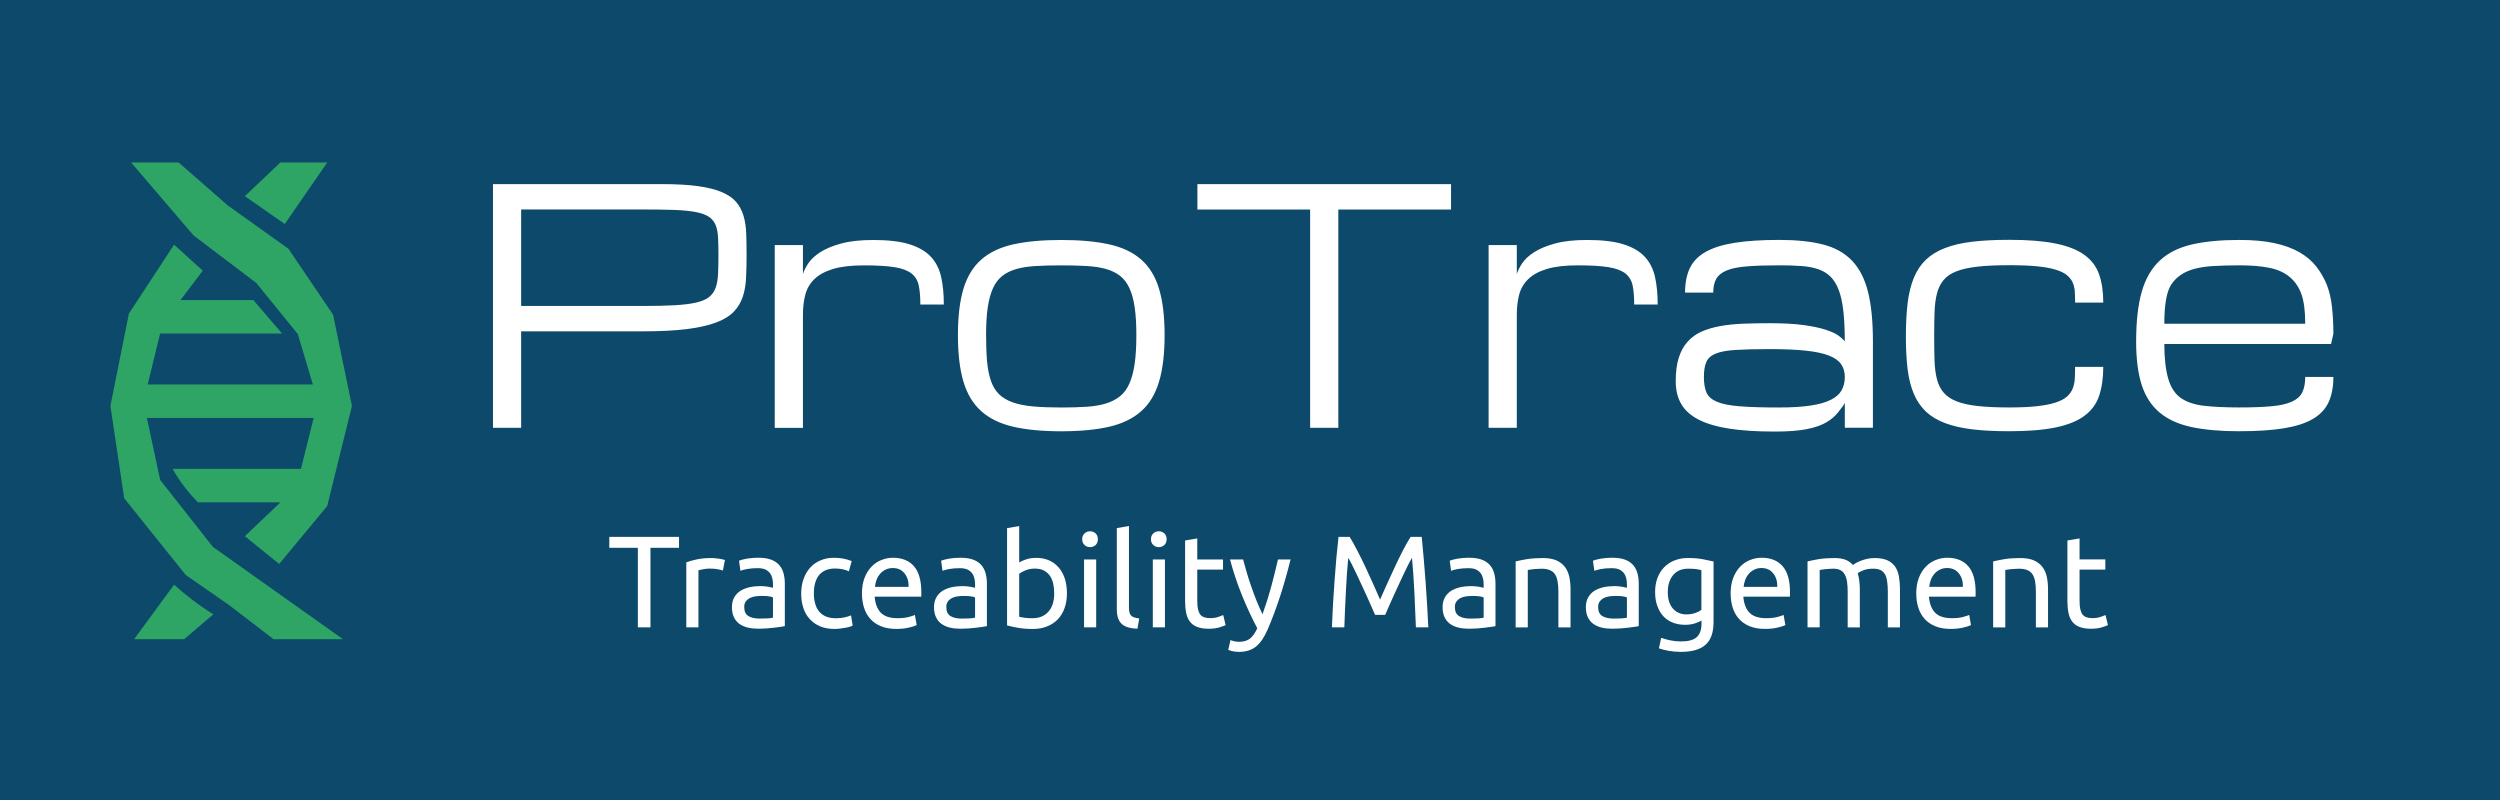 <?xml version="1.0" encoding="UTF-8" standalone="no"?>
<svg
   xmlns:dc="http://purl.org/dc/elements/1.1/"
   xmlns:cc="http://creativecommons.org/ns#"
   xmlns:rdf="http://www.w3.org/1999/02/22-rdf-syntax-ns#"
   xmlns:svg="http://www.w3.org/2000/svg"
   xmlns="http://www.w3.org/2000/svg"
   xmlns:sodipodi="http://sodipodi.sourceforge.net/DTD/sodipodi-0.dtd"
   xmlns:inkscape="http://www.inkscape.org/namespaces/inkscape"
   width="125"
   height="40"
   version="1.1"
   id="svg3759"
   sodipodi:docname="protrace.svg"
   inkscape:version="0.92.4 (5da689c313, 2019-01-14)">
  <rect width="100%" height="100%" fill="#333333" stroke="none"/>
  <defs
     id="defs3763" />
  <sodipodi:namedview
     pagecolor="#ffffff"
     bordercolor="#666666"
     borderopacity="1"
     objecttolerance="10"
     gridtolerance="10"
     guidetolerance="10"
     inkscape:pageopacity="0"
     inkscape:pageshadow="2"
     inkscape:window-width="2560"
     inkscape:window-height="1017"
     id="namedview3761"
     showgrid="true"
     showguides="false"
     inkscape:zoom="14.12"
     inkscape:cx="44.736641"
     inkscape:cy="23.260894"
     inkscape:window-x="1912"
     inkscape:window-y="1072"
     inkscape:window-maximized="1"
     inkscape:current-layer="svg3759">
    <inkscape:grid
       type="xygrid"
       id="grid3788" />
  </sodipodi:namedview>
  <g
     id="g3743">
    <title
       id="title3740">background</title>
    <rect
       x="-1"
       y="-1"
       width="127"
       height="42"
       id="canvas_background"
       fill="none" />
  </g>
  <g
     id="g3757">
    <title
       id="title3745">Layer 1</title>
    <rect
       fill="#0d496b"
       width="125"
       height="40"
       id="svg_3" />
    <path
       fill="#ffffff"
       d="m24.649,21.39l0,-12.184l8.467,0q1.05,0 1.772,0.099q0.723,0.099 1.193,0.297q0.469,0.198 0.723,0.492q0.252,0.294 0.37,0.69q0.119,0.396 0.137,0.889q0.018,0.491 0.018,1.085l0,0q0,0.619 -0.026,1.144q-0.026,0.523 -0.168,0.947q-0.144,0.424 -0.455,0.746q-0.313,0.322 -0.888,0.536q-0.576,0.214 -1.461,0.325q-0.884,0.11 -2.175,0.11l0,0l-6.099,0l0,4.823l-1.408,0l0,0zm1.408,-10.915l0,4.823l6.099,0q0.939,0 1.581,-0.036q0.642,-0.036 1.06,-0.132q0.419,-0.094 0.646,-0.27q0.227,-0.174 0.334,-0.46q0.107,-0.286 0.125,-0.686q0.02,-0.401 0.02,-0.957l0,0q0,-0.515 -0.02,-0.887q-0.018,-0.374 -0.125,-0.627q-0.107,-0.253 -0.334,-0.405q-0.227,-0.151 -0.646,-0.234q-0.418,-0.083 -1.06,-0.107q-0.642,-0.024 -1.581,-0.024l0,0l-6.099,0l0,0zm21.134,4.752l-1.174,0q0,-0.572 -0.078,-0.947q-0.077,-0.377 -0.362,-0.604q-0.287,-0.226 -0.848,-0.317q-0.562,-0.091 -1.53,-0.091l0,0q-0.947,0 -1.542,0.179q-0.594,0.179 -0.932,0.504q-0.337,0.325 -0.458,0.777q-0.12,0.453 -0.12,1.009l0,0l0,5.655l-1.41,0l0,-9.138l1.41,0l0,1.452q0.072,-0.247 0.271,-0.544q0.198,-0.297 0.603,-0.556q0.403,-0.257 1.044,-0.432q0.643,-0.174 1.604,-0.174l0,0q1.102,0 1.791,0.21q0.69,0.211 1.075,0.619q0.385,0.408 0.521,1.012q0.135,0.603 0.135,1.387l0,0l-0,0zm0.705,1.53l0,0q0,-1.404 0.278,-2.323q0.28,-0.921 0.896,-1.46q0.616,-0.539 1.599,-0.757q0.984,-0.218 2.393,-0.218l0,0q1.41,0 2.393,0.218q0.983,0.218 1.601,0.757q0.616,0.539 0.894,1.46q0.28,0.919 0.28,2.323l0,0q0,1.405 -0.28,2.333q-0.278,0.928 -0.894,1.475q-0.618,0.547 -1.601,0.773q-0.983,0.226 -2.393,0.226l0,0q-1.408,0 -2.393,-0.226q-0.983,-0.226 -1.599,-0.773q-0.616,-0.547 -0.896,-1.475q-0.278,-0.928 -0.278,-2.333zm1.408,0l0,0q0,0.762 0.051,1.326q0.053,0.564 0.195,0.968q0.143,0.405 0.4,0.658q0.257,0.253 0.675,0.405q0.418,0.151 1.016,0.206q0.598,0.055 1.42,0.055l0,0q0.705,0 1.259,-0.036q0.553,-0.036 0.968,-0.162q0.415,-0.127 0.708,-0.361q0.295,-0.234 0.473,-0.638q0.18,-0.405 0.265,-0.996q0.084,-0.591 0.084,-1.425l0,0q0,-0.816 -0.084,-1.391q-0.084,-0.577 -0.265,-0.965q-0.179,-0.388 -0.473,-0.614q-0.293,-0.226 -0.708,-0.341q-0.415,-0.115 -0.968,-0.146q-0.555,-0.032 -1.259,-0.032l0,0q-0.703,0 -1.258,0.032q-0.555,0.031 -0.969,0.146q-0.415,0.115 -0.708,0.341q-0.293,0.226 -0.473,0.614q-0.179,0.388 -0.265,0.965q-0.084,0.575 -0.084,1.391zm10.567,-7.551l12.681,0l0,1.269l-5.636,0l0,10.915l-1.41,0l0,-10.915l-5.636,0l0,-1.269l0,0zm23.013,6.02l-1.174,0q0,-0.572 -0.078,-0.947q-0.077,-0.377 -0.362,-0.604q-0.287,-0.226 -0.848,-0.317q-0.562,-0.091 -1.53,-0.091l0,0q-0.947,0 -1.542,0.179q-0.594,0.179 -0.932,0.504q-0.337,0.325 -0.458,0.777q-0.12,0.453 -0.12,1.009l0,0l0,5.655l-1.41,0l0,-9.138l1.41,0l0,1.452q0.072,-0.247 0.271,-0.544q0.198,-0.297 0.603,-0.556q0.403,-0.257 1.044,-0.432q0.643,-0.174 1.604,-0.174l0,0q1.102,0 1.791,0.21q0.69,0.211 1.075,0.619q0.385,0.408 0.521,1.012q0.135,0.603 0.135,1.387l0,0l-0,0zm9.357,6.163l0,-1.253q-0.023,0.094 -0.331,0.474l0,0q-0.221,0.286 -0.588,0.505q-0.367,0.218 -0.98,0.341q-0.612,0.122 -1.61,0.122l0,0q-1.329,0 -2.268,-0.146q-0.939,-0.146 -1.534,-0.452q-0.594,-0.305 -0.869,-0.781q-0.275,-0.476 -0.275,-1.136l0,0q0,-0.689 0.15,-1.17q0.15,-0.479 0.44,-0.804q0.29,-0.327 0.7,-0.508q0.41,-0.182 0.936,-0.278q0.524,-0.094 1.148,-0.119q0.624,-0.024 1.327,-0.024l0,0q1.005,0 1.682,0.091q0.675,0.093 1.103,0.231q0.43,0.138 0.651,0.297q0.219,0.159 0.316,0.294l0,0q0,-0.889 -0.071,-1.516q-0.069,-0.627 -0.227,-1.046q-0.158,-0.421 -0.407,-0.671q-0.249,-0.25 -0.613,-0.377q-0.364,-0.127 -0.848,-0.162q-0.484,-0.036 -1.108,-0.036l0,0q-0.969,0 -1.607,0.052q-0.639,0.05 -1.013,0.201q-0.374,0.151 -0.529,0.417q-0.153,0.265 -0.153,0.694l0,0l-1.41,0q0,-0.721 0.239,-1.222q0.237,-0.5 0.792,-0.814q0.555,-0.312 1.456,-0.455q0.903,-0.143 2.224,-0.143l0,0q1.291,0 2.187,0.229q0.896,0.231 1.449,0.809q0.555,0.58 0.801,1.56q0.245,0.98 0.245,2.479l0,0l0,4.315l-1.408,0l-0,0zm-3.273,-1.015l0,0q0.932,0 1.558,-0.096q0.628,-0.094 1.01,-0.284q0.382,-0.192 0.543,-0.476q0.162,-0.286 0.162,-0.668l0,0q0,-0.38 -0.188,-0.645q-0.186,-0.266 -0.624,-0.434q-0.436,-0.166 -1.156,-0.24q-0.72,-0.076 -1.776,-0.076l0,0q-1.057,0 -1.706,0.041q-0.649,0.039 -1.001,0.182q-0.353,0.143 -0.473,0.421q-0.122,0.278 -0.122,0.752l0,0q0,0.476 0.129,0.775q0.128,0.297 0.524,0.463q0.395,0.167 1.141,0.226q0.745,0.06 1.978,0.06l0,0zm6.326,-3.538l0,0q0,-0.952 0.087,-1.681q0.089,-0.729 0.313,-1.269q0.224,-0.539 0.601,-0.9q0.379,-0.362 0.954,-0.583q0.576,-0.223 1.369,-0.318q0.792,-0.094 1.849,-0.094l0,0q1.41,0 2.319,0.187q0.911,0.185 1.438,0.57q0.529,0.385 0.733,0.976q0.206,0.591 0.206,1.407l0,0l-1.408,0q0,-0.292 -0.015,-0.546q-0.015,-0.255 -0.107,-0.461q-0.092,-0.206 -0.29,-0.369q-0.198,-0.162 -0.565,-0.273q-0.367,-0.112 -0.927,-0.167q-0.562,-0.055 -1.384,-0.055l0,0q-0.939,0 -1.581,0.071q-0.642,0.071 -1.061,0.234q-0.418,0.162 -0.645,0.437q-0.228,0.273 -0.331,0.669q-0.102,0.396 -0.122,0.932q-0.018,0.536 -0.018,1.233l0,0q0,0.682 0.018,1.21q0.02,0.528 0.122,0.919q0.102,0.393 0.331,0.663q0.227,0.27 0.645,0.437q0.419,0.166 1.061,0.237q0.642,0.071 1.581,0.071l0,0q0.822,0 1.384,-0.063q0.561,-0.063 0.927,-0.182q0.367,-0.12 0.565,-0.294q0.198,-0.174 0.29,-0.401q0.092,-0.226 0.107,-0.499q0.015,-0.275 0.015,-0.591l0,0l1.408,0q0,0.833 -0.206,1.444q-0.204,0.611 -0.733,1.002q-0.527,0.393 -1.438,0.583q-0.909,0.19 -2.319,0.19l0,0q-1.057,0 -1.849,-0.094q-0.794,-0.096 -1.369,-0.314q-0.576,-0.218 -0.954,-0.575q-0.377,-0.357 -0.601,-0.88q-0.224,-0.523 -0.313,-1.233q-0.087,-0.71 -0.087,-1.631l0,-0zm16.679,4.727l0,0q-1.408,0 -2.393,-0.21q-0.983,-0.21 -1.599,-0.726q-0.616,-0.515 -0.896,-1.379q-0.278,-0.866 -0.278,-2.174l0,0q0,-1.499 0.278,-2.479q0.28,-0.98 0.896,-1.56q0.616,-0.578 1.599,-0.809q0.984,-0.229 2.393,-0.229l0,0q1.005,0 1.743,0.158q0.738,0.159 1.262,0.461q0.524,0.301 0.851,0.729q0.326,0.427 0.514,0.9q0.186,0.473 0.257,1.106q0.069,0.635 0.069,1.34l0,0l-0.117,0.508l-8.336,0q0,1.046 0.191,1.717q0.191,0.671 0.631,0.98q0.44,0.309 1.16,0.393q0.718,0.083 1.775,0.083l0,0q0.969,0 1.604,-0.06q0.636,-0.058 1.01,-0.226q0.374,-0.166 0.524,-0.463q0.15,-0.299 0.15,-0.775l0,0l1.408,0q0,0.739 -0.237,1.257q-0.239,0.52 -0.789,0.842q-0.552,0.322 -1.45,0.468q-0.899,0.146 -2.22,0.146l-0,0zm0,-8.296l0,0q-0.703,0 -1.258,0.032q-0.555,0.031 -0.969,0.138q-0.415,0.107 -0.708,0.309q-0.293,0.203 -0.473,0.476q-0.179,0.275 -0.265,0.77q-0.084,0.495 -0.084,1.194l0,0l7.045,0q0,-0.928 -0.183,-1.456q-0.183,-0.528 -0.58,-0.869q-0.397,-0.341 -1.02,-0.468q-0.624,-0.127 -1.504,-0.127l-0,0z"
       id="svg_13" />
    <path
       fill="#ffffff"
       d="m30.464,26.843l3.487,0l0,0.546l-1.428,0l0,3.978l-0.63,0l0,-3.978l-1.428,0l0,-0.546zm5.107,1.059l0,0q0.079,0 0.177,0.009q0.103,0.009 0.201,0.023q0.098,0.019 0.177,0.033q0.084,0.019 0.121,0.033l0,0l-0.103,0.527q-0.07,-0.028 -0.238,-0.061q-0.168,-0.037 -0.429,-0.037l0,0q-0.168,0 -0.336,0.037q-0.168,0.033 -0.219,0.047l0,0l0,2.854l-0.607,0l0,-3.251q0.215,-0.079 0.537,-0.149q0.317,-0.065 0.719,-0.065zm2.415,3.027l0,0q0.219,0 0.383,-0.009q0.168,-0.009 0.28,-0.037l0,0l0,-1.012q-0.065,-0.033 -0.215,-0.056q-0.145,-0.019 -0.355,-0.019l0,0q-0.135,0 -0.289,0.019q-0.154,0.019 -0.28,0.079q-0.131,0.065 -0.215,0.173q-0.084,0.107 -0.084,0.284l0,0q0,0.326 0.21,0.452q0.205,0.126 0.565,0.126l0,-0zm-0.051,-3.041l0,0q0.369,0 0.616,0.093q0.252,0.093 0.406,0.266q0.154,0.177 0.219,0.415q0.065,0.238 0.065,0.522l0,0l0,2.122q-0.079,0.014 -0.219,0.037q-0.14,0.023 -0.317,0.042q-0.173,0.019 -0.383,0.037q-0.205,0.014 -0.406,0.014l0,0q-0.289,0 -0.527,-0.056q-0.243,-0.061 -0.42,-0.187q-0.177,-0.126 -0.275,-0.336q-0.098,-0.21 -0.098,-0.504l0,0q0,-0.28 0.117,-0.485q0.112,-0.201 0.308,-0.326q0.196,-0.121 0.457,-0.182q0.261,-0.056 0.551,-0.056l0,0q0.089,0 0.187,0.009q0.098,0.009 0.187,0.023q0.089,0.019 0.154,0.033q0.065,0.009 0.093,0.019l0,0l0,-0.173q0,-0.149 -0.033,-0.294q-0.033,-0.149 -0.117,-0.261q-0.089,-0.117 -0.233,-0.187q-0.149,-0.065 -0.383,-0.065l0,0q-0.299,0 -0.527,0.042q-0.224,0.042 -0.336,0.089l0,0l-0.07,-0.504q0.117,-0.051 0.392,-0.103q0.275,-0.047 0.593,-0.047l-0,0zm3.79,3.559l0,0q-0.411,0 -0.719,-0.131q-0.313,-0.131 -0.523,-0.368q-0.215,-0.233 -0.317,-0.555q-0.107,-0.326 -0.107,-0.718l0,0q0,-0.392 0.117,-0.718q0.112,-0.326 0.322,-0.564q0.21,-0.238 0.513,-0.368q0.303,-0.135 0.677,-0.135l0,0q0.229,0 0.457,0.037q0.229,0.042 0.439,0.126l0,0l-0.14,0.513q-0.135,-0.065 -0.313,-0.103q-0.182,-0.037 -0.383,-0.037l0,0q-0.513,0 -0.784,0.317q-0.271,0.322 -0.271,0.933l0,0q0,0.275 0.065,0.504q0.061,0.229 0.196,0.392q0.131,0.163 0.341,0.252q0.21,0.089 0.509,0.089l0,0q0.243,0 0.439,-0.047q0.196,-0.047 0.308,-0.098l0,0l0.084,0.508q-0.051,0.033 -0.149,0.065q-0.098,0.028 -0.224,0.051q-0.121,0.023 -0.261,0.037q-0.145,0.019 -0.275,0.019zm1.372,-1.772l0,0q0,-0.448 0.131,-0.784q0.131,-0.336 0.35,-0.56q0.215,-0.224 0.495,-0.331q0.28,-0.112 0.574,-0.112l0,0q0.686,0 1.055,0.429q0.364,0.424 0.364,1.301l0,0q0,0.037 0,0.098q0,0.065 -0.005,0.117l0,0l-2.329,0q0.042,0.527 0.308,0.802q0.266,0.275 0.836,0.275l0,0q0.322,0 0.542,-0.056q0.219,-0.056 0.327,-0.107l0,0l0.089,0.508q-0.112,0.061 -0.392,0.126q-0.275,0.065 -0.63,0.065l0,0q-0.443,0 -0.766,-0.135q-0.327,-0.135 -0.532,-0.368q-0.21,-0.233 -0.313,-0.56q-0.103,-0.322 -0.103,-0.709l-0,-0zm0.649,-0.331l1.685,0q0.009,-0.41 -0.205,-0.676q-0.21,-0.266 -0.584,-0.266l0,0q-0.21,0 -0.369,0.084q-0.163,0.079 -0.271,0.21q-0.112,0.131 -0.177,0.303q-0.061,0.168 -0.079,0.345l0,0l-0,-0zm4.344,1.586l0,0q0.219,0 0.383,-0.009q0.168,-0.009 0.28,-0.037l0,0l0,-1.012q-0.065,-0.033 -0.215,-0.056q-0.145,-0.019 -0.355,-0.019l0,0q-0.135,0 -0.289,0.019q-0.154,0.019 -0.28,0.079q-0.131,0.065 -0.215,0.173q-0.084,0.107 -0.084,0.284l0,0q0,0.326 0.21,0.452q0.205,0.126 0.565,0.126l0,-0zm-0.051,-3.041l0,0q0.369,0 0.616,0.093q0.252,0.093 0.406,0.266q0.154,0.177 0.219,0.415q0.065,0.238 0.065,0.522l0,0l0,2.122q-0.079,0.014 -0.219,0.037q-0.14,0.023 -0.317,0.042q-0.173,0.019 -0.383,0.037q-0.205,0.014 -0.406,0.014l0,0q-0.289,0 -0.527,-0.056q-0.243,-0.061 -0.42,-0.187q-0.177,-0.126 -0.275,-0.336q-0.098,-0.21 -0.098,-0.504l0,0q0,-0.28 0.117,-0.485q0.112,-0.201 0.308,-0.326q0.196,-0.121 0.457,-0.182q0.261,-0.056 0.551,-0.056l0,0q0.089,0 0.187,0.009q0.098,0.009 0.187,0.023q0.089,0.019 0.154,0.033q0.065,0.009 0.093,0.019l0,0l0,-0.173q0,-0.149 -0.033,-0.294q-0.033,-0.149 -0.117,-0.261q-0.089,-0.117 -0.233,-0.187q-0.149,-0.065 -0.383,-0.065l0,0q-0.299,0 -0.527,0.042q-0.224,0.042 -0.336,0.089l0,0l-0.07,-0.504q0.117,-0.051 0.392,-0.103q0.275,-0.047 0.593,-0.047l-0,0zm2.921,-1.586l0,1.819q0.112,-0.07 0.336,-0.149q0.229,-0.079 0.523,-0.079l0,0q0.364,0 0.649,0.131q0.285,0.131 0.481,0.368q0.196,0.233 0.299,0.56q0.098,0.326 0.098,0.718l0,0q0,0.41 -0.121,0.742q-0.121,0.331 -0.341,0.56q-0.224,0.229 -0.537,0.35q-0.313,0.126 -0.705,0.126l0,0q-0.425,0 -0.752,-0.061q-0.327,-0.056 -0.537,-0.117l0,0l0,-4.864l0.607,-0.103l0,0zm0,2.388l0,2.15q0.093,0.023 0.261,0.047q0.163,0.023 0.411,0.023l0,0q0.49,0 0.784,-0.322q0.294,-0.326 0.294,-0.919l0,0q0,-0.261 -0.051,-0.49q-0.051,-0.229 -0.168,-0.396q-0.117,-0.163 -0.303,-0.261q-0.187,-0.093 -0.448,-0.093l0,0q-0.247,0 -0.457,0.084q-0.21,0.084 -0.322,0.177l0,0l-0,0zm3.849,-0.718l0,3.395l-0.607,0l0,-3.395l0.607,0zm-0.308,-0.616l0,0q-0.163,0 -0.275,-0.107q-0.117,-0.107 -0.117,-0.289l0,0q0,-0.182 0.117,-0.289q0.112,-0.107 0.275,-0.107l0,0q0.163,0 0.28,0.107q0.112,0.107 0.112,0.289l0,0q0,0.182 -0.112,0.289q-0.117,0.107 -0.28,0.107zm2.461,3.568l-0.089,0.508q-0.56,-0.014 -0.794,-0.243q-0.238,-0.229 -0.238,-0.709l0,0l0,-4.076l0.607,-0.103l0,4.081q0,0.149 0.028,0.247q0.028,0.098 0.084,0.154q0.061,0.061 0.159,0.089q0.098,0.033 0.243,0.051l0,0l0,0zm1.285,-2.952l0,3.395l-0.607,0l0,-3.395l0.607,0zm-0.308,-0.616l0,0q-0.163,0 -0.275,-0.107q-0.117,-0.107 -0.117,-0.289l0,0q0,-0.182 0.117,-0.289q0.112,-0.107 0.275,-0.107l0,0q0.163,0 0.28,0.107q0.112,0.107 0.112,0.289l0,0q0,0.182 -0.112,0.289q-0.117,0.107 -0.28,0.107zm1.924,-0.434l0,1.049l1.288,0l0,0.508l-1.288,0l0,1.567q0,0.257 0.037,0.42q0.042,0.168 0.117,0.266q0.079,0.093 0.196,0.131q0.121,0.042 0.275,0.042l0,0q0.275,0 0.443,-0.065q0.163,-0.061 0.229,-0.089l0,0l0.121,0.504q-0.093,0.047 -0.322,0.117q-0.229,0.065 -0.523,0.065l0,0q-0.345,0 -0.57,-0.089q-0.229,-0.084 -0.364,-0.261q-0.14,-0.177 -0.191,-0.434q-0.056,-0.261 -0.056,-0.597l0,0l0,-3.032l0.607,-0.103l0,-0zm1.549,5.569l0.112,-0.49q0.07,0.033 0.187,0.061q0.112,0.028 0.224,0.028l0,0q0.359,0 0.56,-0.159q0.205,-0.159 0.369,-0.518l0,0q-0.415,-0.784 -0.77,-1.66q-0.355,-0.881 -0.593,-1.782l0,0l0.654,0q0.075,0.294 0.177,0.634q0.098,0.34 0.224,0.7q0.121,0.359 0.266,0.718q0.145,0.359 0.303,0.69l0,0q0.247,-0.686 0.429,-1.357q0.182,-0.672 0.345,-1.385l0,0l0.63,0q-0.238,0.961 -0.523,1.842q-0.289,0.886 -0.621,1.656l0,0q-0.131,0.294 -0.271,0.508q-0.145,0.21 -0.313,0.35q-0.168,0.135 -0.383,0.201q-0.21,0.065 -0.481,0.065l0,0q-0.07,0 -0.149,-0.009q-0.079,-0.009 -0.154,-0.023q-0.075,-0.019 -0.135,-0.037q-0.065,-0.019 -0.089,-0.033l0,0l0,-0zm7.848,-1.749l-0.509,0q-0.065,-0.159 -0.173,-0.401q-0.107,-0.243 -0.233,-0.522q-0.126,-0.28 -0.266,-0.578q-0.14,-0.294 -0.261,-0.56q-0.126,-0.266 -0.233,-0.476q-0.107,-0.205 -0.173,-0.317l0,0q-0.075,0.77 -0.117,1.665q-0.047,0.9 -0.079,1.814l0,0l-0.621,0q0.023,-0.588 0.056,-1.185q0.033,-0.597 0.079,-1.175q0.042,-0.578 0.089,-1.129q0.051,-0.546 0.107,-1.035l0,0l0.556,0q0.177,0.284 0.378,0.676q0.205,0.392 0.406,0.821q0.205,0.429 0.392,0.854q0.191,0.429 0.345,0.784l0,0q0.159,-0.354 0.35,-0.784q0.187,-0.424 0.392,-0.854q0.201,-0.429 0.401,-0.821q0.205,-0.392 0.383,-0.676l0,0l0.556,0q0.219,2.187 0.331,4.524l0,0l-0.621,0q-0.033,-0.914 -0.079,-1.814q-0.047,-0.895 -0.117,-1.665l0,0q-0.065,0.112 -0.173,0.317q-0.107,0.21 -0.233,0.476q-0.121,0.266 -0.261,0.56q-0.145,0.298 -0.266,0.578q-0.126,0.28 -0.233,0.522q-0.107,0.243 -0.173,0.401l0,0l0,-0zm4.259,0.187l0,0q0.219,0 0.383,-0.009q0.168,-0.009 0.28,-0.037l0,0l0,-1.012q-0.065,-0.033 -0.215,-0.056q-0.145,-0.019 -0.355,-0.019l0,0q-0.135,0 -0.289,0.019q-0.154,0.019 -0.28,0.079q-0.131,0.065 -0.215,0.173q-0.084,0.107 -0.084,0.284l0,0q0,0.326 0.21,0.452q0.205,0.126 0.565,0.126l0,-0zm-0.051,-3.041l0,0q0.369,0 0.616,0.093q0.252,0.093 0.406,0.266q0.154,0.177 0.219,0.415q0.065,0.238 0.065,0.522l0,0l0,2.122q-0.079,0.014 -0.219,0.037q-0.14,0.023 -0.317,0.042q-0.173,0.019 -0.383,0.037q-0.205,0.014 -0.406,0.014l0,0q-0.289,0 -0.527,-0.056q-0.243,-0.061 -0.42,-0.187q-0.177,-0.126 -0.275,-0.336q-0.098,-0.21 -0.098,-0.504l0,0q0,-0.28 0.117,-0.485q0.112,-0.201 0.308,-0.326q0.196,-0.121 0.457,-0.182q0.261,-0.056 0.551,-0.056l0,0q0.089,0 0.187,0.009q0.098,0.009 0.187,0.023q0.089,0.019 0.154,0.033q0.065,0.009 0.093,0.019l0,0l0,-0.173q0,-0.149 -0.033,-0.294q-0.033,-0.149 -0.117,-0.261q-0.089,-0.117 -0.233,-0.187q-0.149,-0.065 -0.383,-0.065l0,0q-0.299,0 -0.527,0.042q-0.224,0.042 -0.336,0.089l0,0l-0.07,-0.504q0.117,-0.051 0.392,-0.103q0.275,-0.047 0.593,-0.047l-0,0zm2.314,3.479l0,-3.297q0.21,-0.051 0.556,-0.112q0.345,-0.056 0.798,-0.056l0,0q0.406,0 0.672,0.112q0.266,0.117 0.429,0.322q0.159,0.205 0.224,0.49q0.065,0.289 0.065,0.634l0,0l0,1.908l-0.607,0l0,-1.777q0,-0.312 -0.042,-0.536q-0.042,-0.219 -0.14,-0.359q-0.098,-0.135 -0.261,-0.196q-0.163,-0.065 -0.406,-0.065l0,0q-0.098,0 -0.205,0.009q-0.103,0.005 -0.196,0.014q-0.098,0.009 -0.173,0.023q-0.075,0.014 -0.107,0.019l0,0l0,2.868l-0.607,0l-0,0zm4.9,-0.438l0,0q0.219,0 0.383,-0.009q0.168,-0.009 0.28,-0.037l0,0l0,-1.012q-0.065,-0.033 -0.215,-0.056q-0.145,-0.019 -0.355,-0.019l0,0q-0.135,0 -0.289,0.019q-0.154,0.019 -0.28,0.079q-0.131,0.065 -0.215,0.173q-0.084,0.107 -0.084,0.284l0,0q0,0.326 0.21,0.452q0.205,0.126 0.565,0.126l0,-0zm-0.051,-3.041l0,0q0.369,0 0.616,0.093q0.252,0.093 0.406,0.266q0.154,0.177 0.219,0.415q0.065,0.238 0.065,0.522l0,0l0,2.122q-0.079,0.014 -0.219,0.037q-0.14,0.023 -0.317,0.042q-0.173,0.019 -0.383,0.037q-0.205,0.014 -0.406,0.014l0,0q-0.289,0 -0.527,-0.056q-0.243,-0.061 -0.42,-0.187q-0.177,-0.126 -0.275,-0.336q-0.098,-0.21 -0.098,-0.504l0,0q0,-0.28 0.117,-0.485q0.112,-0.201 0.308,-0.326q0.196,-0.121 0.457,-0.182q0.261,-0.056 0.551,-0.056l0,0q0.089,0 0.187,0.009q0.098,0.009 0.187,0.023q0.089,0.019 0.154,0.033q0.065,0.009 0.093,0.019l0,0l0,-0.173q0,-0.149 -0.033,-0.294q-0.033,-0.149 -0.117,-0.261q-0.089,-0.117 -0.233,-0.187q-0.149,-0.065 -0.383,-0.065l0,0q-0.299,0 -0.527,0.042q-0.224,0.042 -0.336,0.089l0,0l-0.07,-0.504q0.117,-0.051 0.392,-0.103q0.275,-0.047 0.593,-0.047l-0,0zm4.443,3.283l0,-0.145q-0.075,0.051 -0.303,0.135q-0.224,0.079 -0.523,0.079l0,0q-0.308,0 -0.579,-0.098q-0.271,-0.098 -0.476,-0.303q-0.201,-0.205 -0.317,-0.513q-0.121,-0.303 -0.121,-0.728l0,0q0,-0.373 0.112,-0.686q0.112,-0.308 0.327,-0.536q0.21,-0.224 0.518,-0.35q0.308,-0.126 0.691,-0.126l0,0q0.425,0 0.742,0.061q0.317,0.061 0.532,0.112l0,0l0,3.032q0,0.784 -0.406,1.138q-0.401,0.35 -1.228,0.35l0,0q-0.317,0 -0.602,-0.051q-0.285,-0.051 -0.495,-0.126l0,0l0.112,-0.527q0.182,0.07 0.448,0.126q0.261,0.056 0.551,0.056l0,0q0.542,0 0.78,-0.215q0.238,-0.215 0.238,-0.686l0,0l-0,-0zm-0.005,-0.681l0,-1.982q-0.093,-0.028 -0.243,-0.051q-0.154,-0.023 -0.415,-0.023l0,0q-0.49,0 -0.756,0.322q-0.266,0.322 -0.266,0.849l0,0q0,0.294 0.075,0.504q0.075,0.21 0.205,0.345q0.126,0.135 0.294,0.201q0.163,0.065 0.341,0.065l0,0q0.243,0 0.443,-0.065q0.205,-0.07 0.322,-0.163l0,0l0,-0zm1.462,-0.816l0,0q0,-0.448 0.131,-0.784q0.131,-0.336 0.35,-0.56q0.215,-0.224 0.495,-0.331q0.28,-0.112 0.574,-0.112l0,0q0.686,0 1.055,0.429q0.364,0.424 0.364,1.301l0,0q0,0.037 0,0.098q0,0.065 -0.005,0.117l0,0l-2.329,0q0.042,0.527 0.308,0.802q0.266,0.275 0.836,0.275l0,0q0.322,0 0.542,-0.056q0.219,-0.056 0.327,-0.107l0,0l0.089,0.508q-0.112,0.061 -0.392,0.126q-0.275,0.065 -0.63,0.065l0,0q-0.443,0 -0.766,-0.135q-0.327,-0.135 -0.532,-0.368q-0.21,-0.233 -0.313,-0.56q-0.103,-0.322 -0.103,-0.709l-0,-0zm0.649,-0.331l1.685,0q0.009,-0.41 -0.205,-0.676q-0.21,-0.266 -0.584,-0.266l0,0q-0.21,0 -0.369,0.084q-0.163,0.079 -0.271,0.21q-0.112,0.131 -0.177,0.303q-0.061,0.168 -0.079,0.345l0,0l-0,-0zm3.196,2.024l0,-3.297q0.21,-0.051 0.551,-0.112q0.345,-0.056 0.794,-0.056l0,0q0.327,0 0.551,0.084q0.224,0.089 0.373,0.261l0,0q0.047,-0.033 0.145,-0.093q0.098,-0.056 0.238,-0.112q0.145,-0.056 0.322,-0.098q0.177,-0.042 0.378,-0.042l0,0q0.392,0 0.64,0.112q0.252,0.117 0.392,0.322q0.14,0.21 0.187,0.499q0.051,0.284 0.051,0.625l0,0l0,1.908l-0.607,0l0,-1.777q0,-0.298 -0.033,-0.513q-0.028,-0.219 -0.107,-0.359q-0.084,-0.145 -0.224,-0.215q-0.14,-0.07 -0.364,-0.07l0,0q-0.308,0 -0.504,0.084q-0.201,0.079 -0.271,0.145l0,0q0.051,0.173 0.075,0.373q0.028,0.205 0.028,0.424l0,0l0,1.908l-0.607,0l0,-1.777q0,-0.298 -0.033,-0.513q-0.033,-0.219 -0.117,-0.359q-0.079,-0.145 -0.219,-0.215q-0.14,-0.07 -0.359,-0.07l0,0q-0.089,0 -0.196,0.009q-0.103,0.005 -0.196,0.014q-0.098,0.009 -0.173,0.023q-0.079,0.014 -0.107,0.019l0,0l0,2.868l-0.607,0l-0,-0zm5.436,-1.693l0,0q0,-0.448 0.131,-0.784q0.131,-0.336 0.35,-0.56q0.215,-0.224 0.495,-0.331q0.28,-0.112 0.574,-0.112l0,0q0.686,0 1.055,0.429q0.364,0.424 0.364,1.301l0,0q0,0.037 0,0.098q0,0.065 -0.005,0.117l0,0l-2.329,0q0.042,0.527 0.308,0.802q0.266,0.275 0.836,0.275l0,0q0.322,0 0.542,-0.056q0.219,-0.056 0.327,-0.107l0,0l0.089,0.508q-0.112,0.061 -0.392,0.126q-0.275,0.065 -0.63,0.065l0,0q-0.443,0 -0.766,-0.135q-0.327,-0.135 -0.532,-0.368q-0.21,-0.233 -0.313,-0.56q-0.103,-0.322 -0.103,-0.709l-0,-0zm0.649,-0.331l1.685,0q0.009,-0.41 -0.205,-0.676q-0.21,-0.266 -0.584,-0.266l0,0q-0.21,0 -0.369,0.084q-0.163,0.079 -0.271,0.21q-0.112,0.131 -0.177,0.303q-0.061,0.168 -0.079,0.345l0,0l-0,-0zm3.196,2.024l0,-3.297q0.21,-0.051 0.556,-0.112q0.345,-0.056 0.798,-0.056l0,0q0.406,0 0.672,0.112q0.266,0.117 0.429,0.322q0.159,0.205 0.224,0.49q0.065,0.289 0.065,0.634l0,0l0,1.908l-0.607,0l0,-1.777q0,-0.312 -0.042,-0.536q-0.042,-0.219 -0.14,-0.359q-0.098,-0.135 -0.261,-0.196q-0.163,-0.065 -0.406,-0.065l0,0q-0.098,0 -0.205,0.009q-0.103,0.005 -0.196,0.014q-0.098,0.009 -0.173,0.023q-0.075,0.014 -0.107,0.019l0,0l0,2.868l-0.607,0l-0,0zm4.321,-4.445l0,1.049l1.288,0l0,0.508l-1.288,0l0,1.567q0,0.257 0.037,0.42q0.042,0.168 0.117,0.266q0.079,0.093 0.196,0.131q0.121,0.042 0.275,0.042l0,0q0.275,0 0.443,-0.065q0.163,-0.061 0.229,-0.089l0,0l0.121,0.504q-0.093,0.047 -0.322,0.117q-0.229,0.065 -0.523,0.065l0,0q-0.345,0 -0.57,-0.089q-0.229,-0.084 -0.364,-0.261q-0.14,-0.177 -0.191,-0.434q-0.056,-0.261 -0.056,-0.597l0,0l0,-3.032l0.607,-0.103l0,-0z"
       id="svg_14" />
    <g
       id="svg_28" />
    <g
       id="svg_4" />
  </g>
  <path
     id="path3777"
     d="m -18.248,6.545 c 0,-2.691 -1.522,-5.027 -3.738,-6.182 2.217,-1.155 3.738,-3.49 3.738,-6.182 0,-0.427 -0.341,-0.773 -0.764,-0.773 -0.422,0 -0.764,0.346 -0.764,0.773 0,2.983 -2.398,5.409 -5.345,5.409 -1.812,0 -3.413,-0.919 -4.38,-2.318 h 2.853 c 0.421,0 0.764,-0.346 0.764,-0.773 0,-0.427 -0.342,-0.773 -0.764,-0.773 h -3.592 c -0.145,-0.49 -0.225,-1.008 -0.225,-1.545 0,-0.427 -0.342,-0.773 -0.764,-0.773 -0.421,0 -0.764,0.346 -0.764,0.773 0,2.691 1.523,5.027 3.738,6.182 -2.216,1.155 -3.738,3.49 -3.738,6.182 0,2.691 1.522,5.027 3.738,6.182 -2.217,1.155 -3.738,3.49 -3.738,6.182 0,0.427 0.342,0.773 0.764,0.773 0.421,0 0.764,-0.345 0.764,-0.773 0,-2.982 2.398,-5.409 5.345,-5.409 1.811,0 3.413,0.919 4.38,2.318 h -3.616 c -0.421,0 -0.764,0.345 -0.764,0.773 0,0.427 0.342,0.773 0.764,0.773 H -20 c 0.145,0.491 0.225,1.008 0.225,1.545 0,0.427 0.341,0.773 0.764,0.773 0.422,0 0.764,-0.345 0.764,-0.773 0,-2.691 -1.522,-5.027 -3.738,-6.182 2.217,-1.155 3.738,-3.49 3.738,-6.182 z m -6.872,5.409 c -2.126,0 -3.961,-1.267 -4.822,-3.091 h 4.822 c 0.421,0 0.764,-0.345 0.764,-0.773 0,-0.427 -0.342,-0.773 -0.764,-0.773 h -5.284 c -0.036,-0.253 -0.061,-0.51 -0.061,-0.773 0,-0.263 0.025,-0.519 0.061,-0.773 h 2.993 c 0.421,0 0.764,-0.346 0.764,-0.773 0,-0.427 -0.342,-0.773 -0.764,-0.773 h -2.531 c 0.86,-1.824 2.695,-3.091 4.822,-3.091 1.811,0 3.413,0.919 4.38,2.318 h -2.089 c -0.422,0 -0.764,0.346 -0.764,0.773 0,0.427 0.341,0.773 0.764,0.773 H -20 c 0.145,0.49 0.225,1.008 0.225,1.545 0,2.982 -2.398,5.409 -5.345,5.409 z"
     inkscape:connector-curvature="0"
     style="fill:#2fa565;fill-opacity:1;stroke-width:0.768" />
  <g
     id="g3812"
     transform="matrix(0.188,0,0,0.26,2.158,7.17)"
     style="fill:#2fa565;fill-opacity:1">
    <polygon
       id="polygon3806"
       points="75.551,3.672 63.072,3.672 53.643,10.147 64.259,15.504 "
       style="fill:#2fa565;fill-opacity:1" />
    <path
       id="path3808"
       d="M 45.192,77.647 31.119,64.717 27.59,52.791 H 71.942 L 68.562,62.587 H 34.42 c 1.978,2.545 4.378,4.694 6.72,6.436 h 21.977 l -9.473,6.513 9.123,5.347 L 75.551,69.726 82.12,50.49 77.111,32.955 65.219,20.253 49.439,12.11 c -0.047,-0.014 -0.094,-0.031 -0.138,-0.048 L 36.034,3.672 H 23.399 l 16.6,14.028 16.445,9.007 c 0.041,0.023 0.08,0.046 0.12,0.069 0.056,0.034 0.112,0.067 0.17,0.101 l 10.865,9.681 h 0.081 l 4.045,9.796 H 27.799 l 3.303,-9.796 H 63.533 L 55.892,30.122 H 36.526 l 5.92,-5.648 -7.625,-4.998 -12.013,13.251 -4.923,17.763 3.671,17.757 16.28,14.674 -0.026,0.018 11.598,5.825 11.863,6.577 H 79.73 L 45.33,77.695 c -0.047,-0.014 -0.094,-0.031 -0.138,-0.049 z"
       inkscape:connector-curvature="0"
       style="fill:#2fa565;fill-opacity:1" />
    <path
       id="path3810"
       d="m 24.193,95.341 h 13.318 l 7.75,-4.789 C 41.224,88.782 37.593,86.662 34.82,84.866 Z"
       inkscape:connector-curvature="0"
       style="fill:#2fa565;fill-opacity:1" />
  </g>
</svg>
